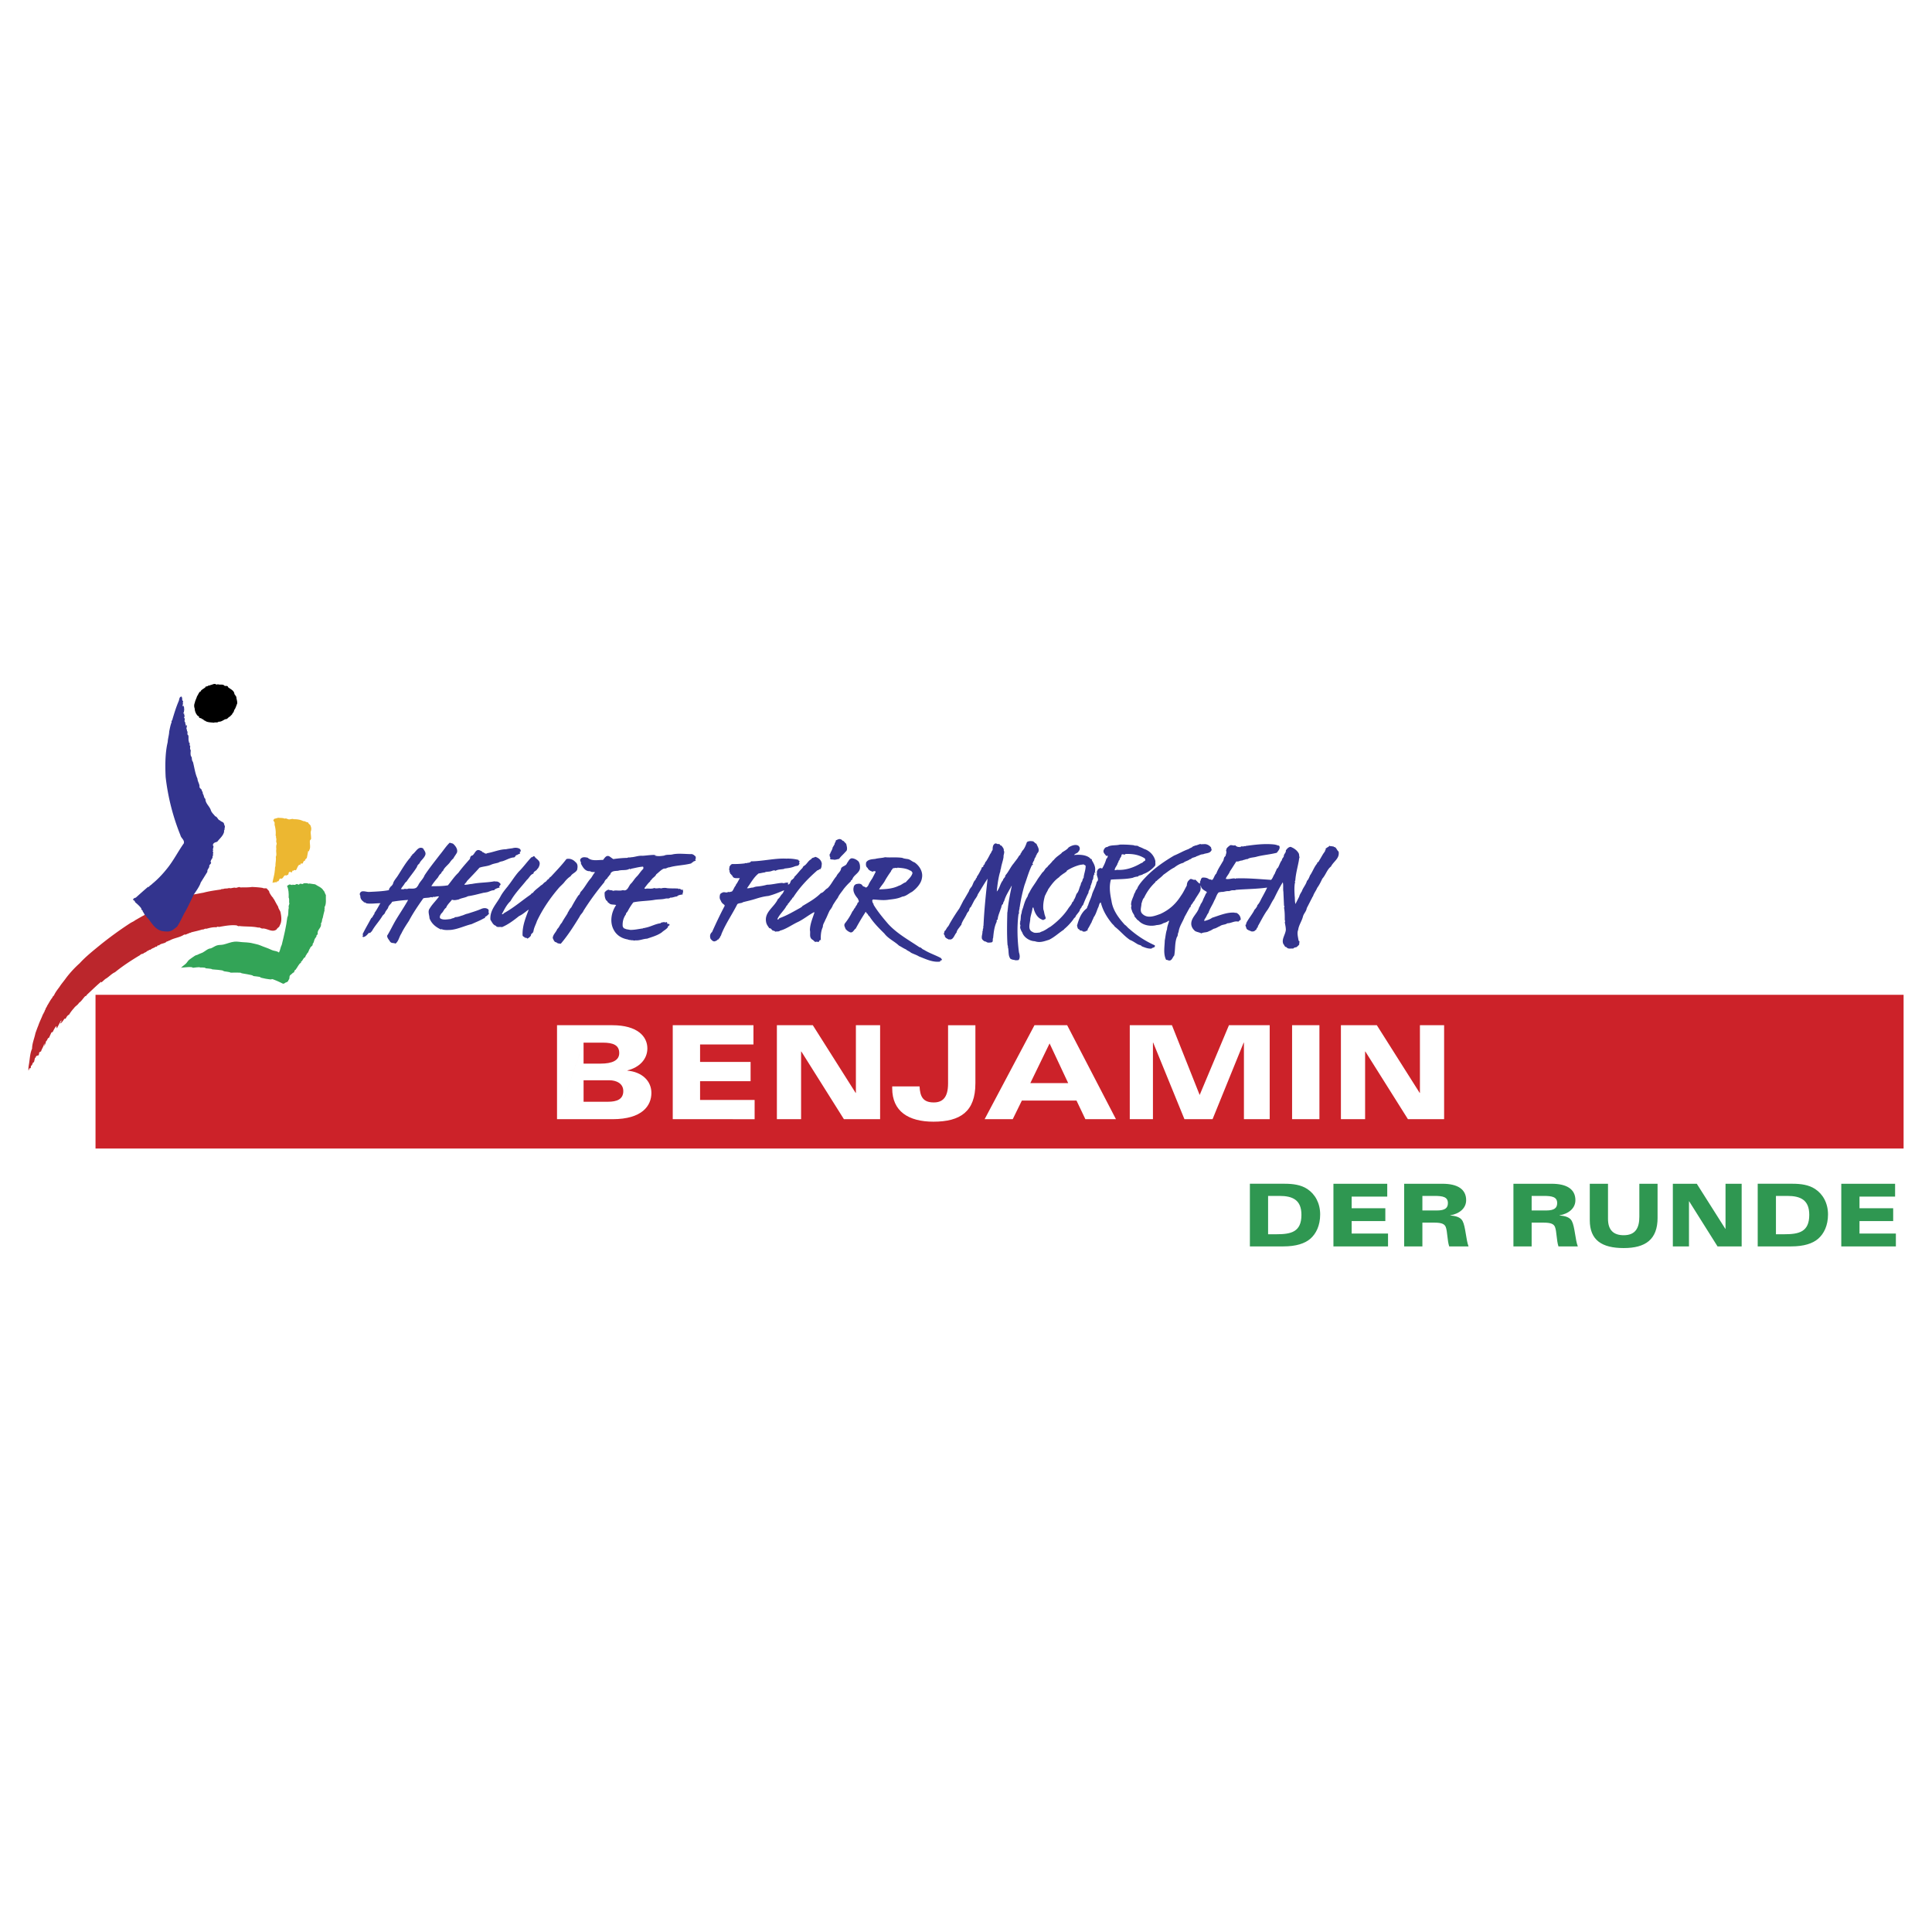 <svg xmlns="http://www.w3.org/2000/svg" width="2500" height="2500" viewBox="0 0 192.756 192.756"><g fill-rule="evenodd" clip-rule="evenodd"><path fill="#fff" d="M0 0h192.756v192.756H0V0z"/><path d="M126.518 119.316h1.127c1.342 0 2.199.414 2.199 1.887 0 1.715-1.031 1.939-2.502 1.939h-.824v-3.826zm-1.817 5.038h3.34c1.273 0 2.141-.293 2.678-.752.588-.502.994-1.334.994-2.434 0-1.135-.51-2.035-1.289-2.545-.633-.416-1.43-.52-2.252-.52h-3.471v6.251zM133.037 118.104h5.369v1.281h-3.551v1.16h3.36v1.281h-3.36v1.246h3.629v1.282h-5.447v-6.25zM141.912 119.316h1.195c.875 0 1.35.111 1.35.717 0 .477-.268.736-1.098.736h-1.447v-1.453zm-1.818 5.038h1.818v-2.371h1.213c.727 0 1.004.146 1.117.434.172.432.146 1.332.346 1.938h1.93c-.258-.648-.293-1.965-.596-2.535-.209-.391-.701-.512-1.23-.547v-.018c.936-.164 1.586-.717 1.586-1.514 0-1.092-.857-1.637-2.365-1.637h-3.818v6.25h-.001zM152.812 119.316h1.195c.875 0 1.352.111 1.352.717 0 .477-.27.736-1.1.736h-1.447v-1.453zm-1.818 5.038h1.818v-2.371h1.213c.727 0 1.004.146 1.117.434.174.432.146 1.332.346 1.938h1.932c-.26-.648-.295-1.965-.598-2.535-.207-.391-.701-.512-1.23-.547v-.018c.936-.164 1.586-.717 1.586-1.514 0-1.092-.857-1.637-2.365-1.637h-3.818v6.25h-.001zM165.377 121.498c0 2.164-1.203 3.021-3.377 3.021-2.182 0-3.387-.789-3.387-2.779v-3.637h1.818v3.506c0 1.125.562 1.629 1.568 1.629 1.193 0 1.559-.754 1.559-1.854v-3.281h1.818v3.395h.001zM166.9 118.104h2.389l2.85 4.501h.017v-4.501h1.61v6.25h-2.407l-2.832-4.502h-.017v4.502h-1.61v-6.25zM177.186 119.316h1.127c1.342 0 2.197.414 2.197 1.887 0 1.715-1.029 1.939-2.502 1.939h-.822v-3.826zm-1.819 5.038h3.342c1.273 0 2.141-.293 2.676-.752.59-.502.996-1.334.996-2.434 0-1.135-.51-2.035-1.291-2.545-.631-.416-1.428-.52-2.25-.52h-3.473v6.251zM183.705 118.104h5.369v1.281h-3.551v1.16h3.36v1.281h-3.36v1.246h3.629v1.282h-5.447v-6.25z" fill="#2f9751"/><path fill="#cc2229" d="M9.53 99.252h180.392v15.338H9.53V99.252z"/><path d="M58.224 107.779h2.572c.675 0 1.39.299 1.39 1.078 0 .832-.662 1.064-1.52 1.064h-2.442v-2.142zm-2.65 3.883h5.533c2.974 0 3.883-1.35 3.883-2.623 0-1.195-.935-2.09-2.39-2.221v-.025c1.208-.299 1.988-1.131 1.988-2.195 0-1.195-1-2.312-3.494-2.312h-5.52v9.376l2.649-7.637h1.922c1.052 0 1.636.26 1.636 1.039 0 .729-.688 1.053-1.857 1.053h-1.702v-2.092l-2.648 7.637zM67.12 102.285h8.052v1.924h-5.325v1.74h5.04v1.922h-5.04v1.869h5.442v1.922H67.12v-9.377zM77.51 102.285h3.584l4.273 6.754h.026v-6.754h2.416v9.377h-3.611l-4.247-6.752h-.026v6.752H77.51v-9.377zM97.314 108.104c0 2.793-1.493 3.807-4.181 3.807-2.506 0-4.117-1.039-4.117-3.326v-.193h2.728c.052 1.012.338 1.598 1.416 1.598.844 0 1.429-.443 1.429-1.896v-5.807h2.727v5.817h-.002zM106.574 108.064h-3.779l1.922-3.961 1.857 3.961zm-8.338 3.598h2.805l.91-1.857h5.453l.885 1.857h3.051l-4.869-9.377h-3.26l-4.975 9.377zM112.717 102.285h4.207l2.767 6.961 2.922-6.961h4.065v9.377h-2.571v-7.637h-.027l-3.103 7.637h-2.805l-3.117-7.637h-.026v7.637h-2.312v-9.377zM128.912 102.285h2.727v9.377h-2.727v-9.377zM133.783 102.285h3.584l4.274 6.754h.025v-6.754h2.414v9.377h-3.609l-4.248-6.752h-.026v6.752h-2.414v-9.377z" fill="#fff"/><path d="M21.753 68.272c.207.079.5-.049.658.158.122.031.298-.061.347.134.22.188.592.317.628.658.019.104.146.14.122.25.018.006.043.019.073.012-.012.231.109.445.085.701-.079.189-.134.384-.232.562-.115.109-.067.311-.238.408-.006.146-.17.201-.231.323-.201.061-.256.293-.482.274-.237.11-.42.274-.676.25-.128.14-.329.024-.47.104-.28-.042-.683-.018-.902-.219-.122.019-.146-.183-.28-.134-.049-.164-.342-.049-.292-.25l-.086-.073-.018.019a1.124 1.124 0 0 1-.335-.762.75.75 0 0 1 .012-.573c.037-.226.165-.433.22-.64.098-.134.158-.317.28-.457.097.006.104-.116.159-.159.128-.11.292-.189.414-.305l.043-.091c.073.073.122-.024.201-.013.049-.122.165-.006.238-.104.183-.012.335-.165.542-.085.055.092.147.006.22.012z"/><path d="M28.393 81.678c.17-.085.311.092.494.073.134-.012.299-.085.408-.019.348 0 .665.037.969.195.165-.03.287.128.469.116.037.176.269.231.274.42.085.165.037.402-.012.542.006.231.049.457.043.701l-.116.146c-.043.329.103.707-.073.969a.157.157 0 0 1-.043.128c-.018-.012-.018-.061-.061-.043-.043.238-.085.47-.135.701-.079.067-.219.177-.188.323-.11-.134-.122.074-.189.104.018.256-.268-.012-.262.231l-.043.049-.061-.049c-.195.158-.207.378-.354.573-.049-.055-.14-.024-.201-.013l-.073.073-.061-.049-.042.195a.568.568 0 0 0-.262-.049c-.14.055-.019.305-.219.293 0 .03-.031.042-.043.061-.091-.012-.177-.043-.25.03-.104.11-.134.274-.311.293-.226-.104-.159.237-.348.274-.012-.024-.042-.006-.061-.013-.03.031-.037.092-.085.104-.042-.006-.079-.055-.116-.019l-.048.049L27.35 88c-.019.067-.092.079-.158.073.049-.391.189-.774.219-1.189.042-.146-.006-.317.073-.469-.018-.299.085-.622.031-.921.127-.25-.006-.512.055-.773-.019-.171-.031-.378.042-.524-.024-.146-.097-.262-.024-.415-.079-.043.024-.104-.031-.159-.055-.091.031-.188-.061-.262.042-.299 0-.665-.073-.97-.073-.146.043-.341-.104-.438-.019-.037-.019-.085-.055-.116.048-.055.073-.128.146-.158.146-.018.219-.067.366-.091.19.036.433-.007.617.09z" fill="#ecb731"/><path d="M19.292 89.243c.323-.043.677-.128.994-.177.555-.152 1.188-.238 1.768-.323.042-.055.14-.061.177-.03.183-.104.427-.031.616-.116.231.085.457-.098.689-.012l.347-.092c.091.079.256.031.354.043.268 0 .634 0 .908-.043.323.013.713.037 1.055.092.128.079.28.018.409.055.079.127.274.237.262.396.109.195.238.42.396.555-.031.091.097.116.103.189.123.231.244.457.378.677.03.195.165.347.231.524.092.42.171.969-.073 1.347-.024.189-.238.231-.305.396-.427.341-.902-.079-1.359-.091-.171.049-.311-.146-.47-.085-.597-.141-1.292-.085-1.901-.159-.098.049-.177-.031-.262-.062-.548-.066-1.115.043-1.67.135-.092.061-.25-.073-.335.055-.317-.037-.689.055-1.012.146-.171-.049-.256.109-.421.073-.354.116-.719.189-1.085.281-.073.073-.194.03-.262.115-.152.012-.274.158-.439.104-.445.311-1 .33-1.463.598-.104.005-.165.11-.28.091-.201.244-.585.165-.787.408-.152-.11-.158.195-.311.104-.152.152-.372.152-.524.317-.134-.024-.219.122-.354.134-.098.152-.274.128-.378.262-.098.018-.237.036-.305.134-.859.518-1.713 1.066-2.505 1.712-.366.158-.622.494-.981.684l-.377.34-.031-.072c-.487.402-.963.883-1.42 1.299-.031.066-.073.139-.159.133-.213.207-.372.506-.628.672-.122.225-.36.316-.5.529a4.055 4.055 0 0 0-.494.658c-.177.061-.268.27-.354.42-.116-.109-.146.092-.219.135a.877.877 0 0 1-.293.324c-.036-.111.189-.232.073-.312-.14.258-.28.514-.408.775-.092-.025-.006-.152-.073-.201-.146.158-.256.377-.354.584l-.128.043-.25.543c-.158-.006-.134.25-.28.322-.043.146-.079.299-.159.439-.104-.061.08-.158-.042-.176-.049.299-.238.498-.311.785-.067-.035-.11.066-.176.074-.019.104-.007.256-.116.322-.085-.029-.183.049-.22.115-.018.025-.012.062-.012.092l-.073.012-.104.439c-.177.02-.122.287-.281.354-.061.074.024.299-.146.25h-.024c-.018.086-.067.164-.092.244-.043-.275.043-.58.074-.859.067-.451.091-.922.28-1.336 0-.523.231-1.023.335-1.547.091-.25.183-.52.28-.744.128-.391.323-.75.463-1.127.085-.08.073-.207.165-.264-.012-.09.067-.176.104-.268.012-.129.14-.213.146-.316.189-.287.311-.568.537-.836.012-.127.14-.152.177-.262.134-.287.341-.549.53-.805.183-.293.445-.584.64-.865.408-.543.884-1.055 1.377-1.494.591-.652 1.329-1.237 1.975-1.767a36.88 36.88 0 0 1 3.103-2.255c.146-.085.311-.146.451-.262.305-.17.609-.359.92-.512-.072-.122 3.972-1.88 4.889-2.06z" fill="#bb262c"/><path d="M18.195 69.725c-.098.177.183.22.03.366.092.127-.055.262.012.377.024-.018.043-.054.074-.054.024.104.091.207.042.323l.043.024c-.049.116-.012.269-.098.366-.012.037.019.049.024.073.03 0 .043-.024.061-.042-.061.146.104.256-.012.396-.012.049.006.104.055.116.043.14-.091.293.061.396-.03.171.122.305.031.451.042-.043.024-.153.115-.159.055.159-.115.33.031.47 0 .049-.048.11.012.146a.032.032 0 0 0 .03-.019c.025.116-.061.354.074.396.067.183-.019.445.073.658v.092h.055c.049.097-.036.256.073.335-.006.128-.055.286.049.408-.012.231-.067.536.098.701.019.164.012.354.122.469.146.555.213 1.146.451 1.67.012.274.188.494.207.744-.055.262.268.256.231.512.122.042.061.189.116.281.11.152.08.402.25.494l-.012.018c.019.457.439.719.555 1.14.092.231.268.36.421.567.237.055.268.378.487.414.098.146.323.122.39.317.018.152.165.305.048.458.074.128-.085.213-.03.335-.097.433-.42.664-.688 1.012-.14.061-.372.08-.427.293 0 .055-.006.128.049.146.018.152-.104.292-.03.439 0 .049-.061.073-.043.128.091-.006.031.152.024.22-.049.036.037.055.031.091-.098.122-.055.152-.085.305-.085.122-.165.25-.189.396a.075.075 0 0 1 .042.116c-.024.115-.201.188-.165.305.006.195-.238.329-.189.561l-.67 1.079c-.08.323-.53.973-.684 1.179-.124.247-.689 1.474-.926 1.836-.264.487-.412.875-.739 1.375-.488.387-.624.55-1.275.475-.887-.05-1.236-.824-1.644-1.301-.118-.067-.188-.273-.314-.357-.073-.122-.136-.244-.215-.354.031-.14-.17-.098-.116-.25-.159-.25-.42-.463-.64-.658.042-.098-.122-.073-.073-.171-.037-.03-.128 0-.122-.073.03-.122.158-.176.268-.195.409-.366.812-.731 1.226-1.079.024.006.042.018.073.012.073-.127.244-.195.354-.323.561-.451 1.122-1.061 1.566-1.634.585-.75 1.024-1.615 1.579-2.401.085-.347-.274-.506-.335-.792a22.211 22.211 0 0 1-1.481-5.821c-.055-1.134-.055-2.414.207-3.492.012-.354.14-.695.146-1.042.067-.305.122-.652.25-.951-.073-.11.079-.159.073-.262.183-.615.372-1.237.628-1.828.067-.159.042-.427.274-.451.073.039.036.161.091.228z" fill="#33348e"/><path d="M30.788 88.17l.073-.024.585.085c.281.195.646.299.823.615.134.11.141.312.244.452-.024.402.079.877-.146 1.231.091.092-.055.177.019.274-.067.25-.141.542-.189.792-.104.159-.03.396-.177.524.104.452-.396.616-.323 1.055.012.11-.128.073-.116.177 0 .14-.134.22-.177.335-.085.152-.067.354-.207.47.055.256-.257.25-.263.481-.091.024-.055.134-.115.189-.043.104-.08.238-.177.292-.048.146-.177.219-.189.384-.219.055-.213.342-.427.452.073.091-.115.177-.115.177-.159.17-.421.719-.494.658-.067.08-.042.281-.177.25-.073.092-.28.25-.28.25-.146.121-.006.365-.177.48.006.123-.104.178-.189.232-.158 0-.237.219-.42.115-.096-.057-1.065-.514-1.068-.422-.003.094-1.173-.148-1.134-.186.075-.072-.734-.109-.721-.143.039-.1-1.189-.246-1.182-.281.019-.09-1.105-.027-1.095-.047.037-.068-.664-.121-.663-.148.005-.127-1.157-.16-1.157-.182-.002-.074-.659-.088-.652-.109.033-.098-.552-.061-.549-.074.02-.08-.745.047-.733.033.058-.068-.293-.082-.432-.072-.217.016-.438.033-.665.053-.018.012-.043.043-.061.018.148-.152.308-.257.466-.395.131-.114.218-.308.355-.412.153-.117.403-.288.563-.393.123-.08.195-.054.32-.127.138-.08.307-.118.448-.19.279-.143.525-.412.825-.42.186-.072.411-.235.6-.294.227-.07.418-.034.646-.086.369-.085.736-.25 1.101-.288.33-.034.657.056.976.058.185.002.319.027.498.041.23.018.471.105.689.143.303.052.622.225.896.313.205.066.461.179.646.265.296.137.507.079.742.264.14-.244.146-.536.28-.774.22-.902.445-1.817.555-2.737.159-.305.055-.634.146-.951-.049-.134.019-.292.061-.426-.073-.195.03-.408-.073-.598.018-.402-.006-.823-.165-1.17.128-.025.189-.195.341-.116.091-.024.165.11.232-.019.116.08.219.031.335-.012.104-.116.207.104.323 0 .037-.104.134-.043.207-.061.098.091.183-.031.274-.055.152-.007.311-.007.439.054z" fill="#33a457"/><path d="M84.428 84.192c.052.242.182.624-.061.78-.226.277-.442.425-.65.719-.156.026-.382.113-.538.079-.139-.044-.451.043-.33-.226-.078-.069-.095-.234-.061-.347h.026c.069-.225.242-.433.26-.65.069-.087.121-.208.191-.312-.009-.147.148-.251.122-.39.199-.069.33-.208.555-.078.086.026.113.156.199.122l.287.303zm-39.209 0c.217.199.477.529.373.867-.113.217-.269.399-.373.607-.139.096-.26.269-.364.416-.208.26-.546.494-.659.815-.087.035-.156.147-.182.243-.139.078-.244.269-.33.417-.225.26-.459.538-.65.858.538 0 1.102.009 1.656-.087.32-.39.659-.901 1.04-1.248.364-.503.746-.919 1.153-1.387.035-.182.061-.312.26-.347.26-.199.321-.685.763-.494.052.052.19.052.225.165.173.018.286.243.485.104.633-.104 1.214-.381 1.864-.391.234-.052.434-.069.659-.104.242-.069.562-.069.771.104.009.07.079.148.026.226-.043.018-.13.069-.061.122.008.009.017.026.034.018-.026.121-.216.104-.303.208-.217-.009-.156.251-.373.243-.364.035-.702.251-1.083.373-.113.026-.286.052-.408.139-.216.07-.503.104-.736.208-.408.182-.763.156-1.171.303-.39.451-.84.901-1.248 1.335-.052.147-.208.234-.26.364.269.018.477-.061.754-.078.78-.156 1.508-.121 2.271-.269-.009.018.008.026.026.043.008-.017.026-.026.017-.043h.061c-.009.087.113.009.078.018.182.026.261.078.39.225.104.156-.225.217-.06.373-.2.069-.469.122-.572.287-.286-.026-.546.199-.815.207-.052.026-.138.026-.208.035-.528.121-1.014.269-1.578.346-.286.165-.624.165-.936.33-.234.043-.425.104-.659.018-.199.269-.468.485-.589.807-.217.129-.269.416-.477.572-.069.121-.199.286-.122.468.269.217.746.112 1.084.078.086-.078.303-.061.416-.183.32-.008.477-.104.771-.182.139-.051.303-.138.477-.165.451-.147.867-.269 1.308-.451.217-.104.478-.156.694-.017.2.112.009.303.139.451-.087.13-.251.276-.408.347.043.095-.061.13-.121.139-.373.225-.806.381-1.205.572-.693.165-1.378.511-2.106.581-.295.009-.624.043-.927-.086l-.035.043c-.529-.243-.945-.59-1.145-1.127 0-.295-.199-.685.018-.963.26-.441.658-.806.936-1.205-.191-.052-.391.087-.607.035-.052.113-.121.026-.19.026-.277.104-.477.043-.771.122-.512.719-1.023 1.474-1.439 2.254-.26.398-.546.824-.755 1.266-.225.338-.268.771-.589 1.005-.147-.104-.398 0-.537-.208-.113-.191-.304-.373-.286-.59.329-.529.572-1.075.901-1.621.382-.633.841-1.309 1.188-1.942a13.71 13.71 0 0 0-1.595.182c-.104.234-.355.338-.407.615-.113.2-.304.364-.33.59l-.043-.034c-.009.095-.156.164-.199.26-.321.537-.754.971-1.049 1.517-.087.051-.165.234-.286.147-.165.182-.312.382-.555.425-.225-.025.104-.251-.095-.243.277-.589.581-1.075.875-1.638.165-.096.173-.287.312-.407l.018-.122c.199-.269.347-.555.511-.841l-.017-.061c-.009.018.009.026.017.035.026-.026.078-.053.078-.096-.425-.009-1.014.096-1.43 0-.052-.122-.226-.035-.243-.147-.208-.139-.346-.338-.329-.59-.052-.095-.07-.147-.043-.251.026-.087.087-.13.165-.182.234-.069.485.043.737.043.606-.035 1.361-.052 2.002-.183-.035-.147.139-.277.191-.39.086 0 .13-.139.199-.208.052-.295.286-.537.45-.78.408-.624.815-1.361 1.31-1.898.018-.147.173-.165.19-.312h.035c.321-.251.546-.824 1.023-.573.104.2.303.391.225.642-.13.364-.46.546-.589.858-.096.086-.226.208-.243.346-.312.512-.72.971-1.049 1.474-.095.043-.182.182-.226.26-.095.147-.251.32-.329.477.13.009.251.052.373-.026.13.017.26.035.364-.018.286-.026.789.104.928-.269h.035c.147-.399.512-.659.659-1.058.494-.745.962-1.317 1.518-2.045.329-.39.632-.875.996-1.214.112.059.242.051.346.12zm23.839 1.023c.069.043.2.078.226.147.164.078.13.191.13.33-.147.07.113.165-.069.199-.086.043-.217.061-.243.165-.043-.026-.104.043-.139.087-.702.191-1.5.191-2.176.39-.208 0-.303.156-.529.121-.295.104-.521.381-.78.572-.121.269-.381.338-.512.589-.095-.009-.061.104-.121.147-.217.182-.382.442-.555.65.026.077.147.077.208.043.234-.017.528.052.78-.061.234.104.45-.035.676.043.2-.061.442-.069.59-.026.416.043.693.008 1.127.043.052.104.121-.017.208.018-.017.095.087.069.139.104h.147c-.086.139.078.225-.086.347.035.026.043.061.043.104-.147.052-.442.043-.572.208-.234.017-.451.139-.676.122-.173.147-.303.043-.511.104-.355.087-.694.052-1.083.122-.659.113-1.448.104-2.089.243-.208.26-.416.59-.572.902-.043.078-.191.182-.165.286-.252.356-.355.72-.33 1.188.035.104.113.251.226.243.113.087.364.087.511.13.46.009.858-.095 1.292-.147.043-.079.147-.009.2-.061.538-.087 1.014-.391 1.543-.451.121-.139.26-.062.407-.147.009.026-.009.034-.026.043.078.052.156-.009.226-.017.043.043.121.086.043.138.086.096.164-.009.243.087.061.174-.182.104-.139.26-.13.226-.442.364-.615.538-.442.321-.988.46-1.474.633-.399.017-.763.208-1.162.164-.113.061-.277-.034-.39 0-.104-.043-.26-.017-.373-.086-.581-.095-1.127-.408-1.414-.979-.407-.763-.233-1.751.252-2.454-.243-.086-.572.018-.737-.225-.052.026-.069-.043-.104-.061-.018-.13-.173-.156-.208-.287-.104-.225-.104-.433-.104-.676a.686.686 0 0 1 .39-.286c.156.096.304.009.451.122.347-.104.625.043.988-.079.495.174.572-.485.833-.676.2-.217.33-.469.572-.702.2-.199.382-.52.598-.711a.221.221 0 0 0 0-.251c-.407.026-.754.13-1.17.208-.035.034-.078.043-.139.043.008-.018-.009-.026-.026-.043-.339.217-.772.078-1.162.208-.26.017-.641 0-.754.303 0 .052-.044.113-.087.104-.018.13-.208.208-.208.33-.139.104-.269.225-.32.407a26.663 26.663 0 0 0-2.072 2.844c-.096.243-.286.347-.39.59-.589.954-1.162 1.863-1.881 2.705-.121-.035-.321-.008-.425-.147-.234-.009-.286-.26-.373-.424.026-.373.33-.573.451-.902.2-.165.26-.442.451-.616.173-.338.398-.65.598-.979l-.026-.017c.139-.156.199-.399.373-.538.226-.425.442-.798.711-1.205.147-.087.156-.234.225-.347.408-.416.65-.963 1.049-1.396.13-.191.226-.39.39-.572-.182-.044-.347.026-.494-.104-.503.043-.729-.407-.919-.754.061-.156-.147-.277-.044-.451.183-.26.495-.182.72-.139.407.381 1.049.208 1.535.225.165-.199.303-.485.606-.372.13.078.286.208.417.286.477-.069.927-.113 1.404-.121.121-.087.226-.009.355-.061.373-.009.746-.182 1.161-.147.442-.026.919-.113 1.336-.078-.044.043-.113 0-.148.043.303.104.616.07.962.017.26-.129.589-.052.841-.121.597-.132 1.334-.019 1.958-.028zm-15.223 1.049a.997.997 0 0 1-.199.424c0 .052 0-.017-.026-.017-.052.234-.381.225-.39.494-.304.078-.408.416-.65.615-.598.754-1.17 1.309-1.638 2.124-.399.381-.607.832-.859 1.292.104.069.166-.07.26-.122.937-.521 1.751-1.231 2.583-1.803.096-.078.122-.174.243-.183.208-.303.555-.502.823-.763.182-.061.26-.277.485-.364.035-.078.13-.13.165-.208.156-.035.182-.243.312-.269.529-.572 1.084-1.144 1.569-1.777.321-.086.667.043.884.286.278.199.244.512.183.797-.165.295-.503.355-.65.633-.243.147-.494.416-.641.615-.173.208-.425.408-.59.616-.832.979-1.577 2.072-2.132 3.251-.104.338-.312.667-.347 1.049-.078-.009-.009.078-.061.104-.069.061-.2.139-.182.26-.061.147-.234.252-.347.33-.069-.061-.147-.104-.243-.078-.06-.112-.251-.112-.251-.286-.026-.954.33-1.76.616-2.54-.33.226-.598.485-.962.65-.52.416-1.101.858-1.717 1.109-.19-.078-.459.087-.615-.147-.269-.069-.39-.398-.528-.589-.078-.988.624-1.586 1.04-2.393.208-.363.494-.71.754-1.022v-.061l.027.017c.355-.468.624-.91.997-1.335.442-.433.823-.971 1.274-1.447.13.018.156-.121.286-.104.181.313.614.4.527.842zm28.157-.087c-.026.199-.009.407-.165.555-.104-.069-.147.13-.26.087-.928.806-1.768 1.682-2.436 2.722-.078.009-.095.121-.147.182-.13.122-.226.33-.391.469.026.087-.078.121-.121.182-.251.485-.702.832-.918 1.335.139.104.147-.112.269-.121.745-.277 1.387-.667 2.089-1.049v-.043c.087.026.104-.043.139-.095.676-.408 1.283-.729 1.847-1.292.295-.078.39-.347.667-.494.355-.33.546-.807.884-1.188.104-.286.442-.46.468-.798.139-.242.528-.226.598-.546h.017c.122-.165.208-.407.434-.451.251 0 .511.139.693.321.139.226.156.442.139.702-.095.485-.641.642-.772 1.101-.077.052-.147.086-.147.182a6.542 6.542 0 0 0-.711.763c-.182.277-.45.555-.581.875-.182.234-.338.494-.486.719-.06.19-.199.391-.312.529-.165.312-.287.667-.451.962-.078.234-.251.425-.243.693-.19.399-.226.894-.199 1.353l-.043-.061c-.095.035-.122.13-.165.208l-.242-.026c-.166.095-.243-.139-.391-.199-.364-.243-.165-.616-.251-.962.017-.607.269-1.179.451-1.742l-.035-.044c-.598.321-1.066.729-1.665 1.006-.581.277-1.127.685-1.733.841-.122.121-.286.052-.477.104l-.062-.086c.018.052-.104 0-.138-.035-.018-.009-.026.008-.043.017-.112-.078-.173-.26-.347-.243-.113-.173-.243-.321-.303-.538-.261-1.066.789-1.534 1.161-2.375.2-.13.26-.364.434-.512.069-.096.164-.251.182-.363-.546.225-.997.424-1.578.571-.417.035-.884.165-1.266.286-.434.139-.807.217-1.249.33-.165.13-.407.069-.572.2-.529 1.049-1.17 1.95-1.595 3.008-.009.138-.156.234-.147.355-.122.009-.078.199-.208.156-.078.122-.19.147-.303.191-.173.035-.321-.13-.425-.269-.086-.26-.043-.495.156-.659.381-.85.797-1.733 1.231-2.558.087-.139-.061-.182-.139-.26a.698.698 0 0 1-.225-.329c-.122-.165-.122-.33-.086-.529.017-.173.182-.226.312-.287.183-.052.338.087.512-.043.13.043.234-.009.381-.043.174-.182.208-.417.373-.589.018-.113.078-.156.139-.251l.269-.485c-.278-.026-.65.095-.754-.269-.078-.008-.095-.139-.191-.165-.026-.13-.112-.217-.078-.347-.095-.104.018-.217-.018-.347.079-.112.139-.26.304-.286.424.009.78-.008 1.231-.06.069-.078.147.017.225-.043.139-.035.312-.009.407-.165 1.11 0 2.411-.329 3.52-.269a4.29 4.29 0 0 1 1.23.13c-.017.009-.034.018-.026.035.044.07.156.035.104.122-.06.078 0 .156 0 .226-.043.061-.06.121-.121.165-.113.06-.26.052-.373.104-.312.13-.65.173-.997.208l-.043.035c-.269.061-.616.035-.858.191-.139-.104-.321.009-.434.035-.199.078-.511.026-.65.13-.182.008-.416.086-.598.095-.512.407-.772.954-1.162 1.474.199.043.381-.07.589-.061.122-.043.243-.087.373-.104a5.183 5.183 0 0 0 1.04-.182c.485 0 .997-.156 1.518-.182.19.086.329-.07.528-.018.017.035.087-.044.087.035l-.07.061c.086.018-.017.043.043.087.295-.078.156-.399.434-.511.043-.069.173-.122.182-.252.303-.286.52-.615.841-.919-.026-.086.078-.121.122-.182.26-.121.434-.546.719-.659.07-.182.26-.13.407-.243.331.093.618.336.652.691zm8.028-.589c.165.078.364.095.546.121.26.043.434.26.676.33.486.338.875.936.737 1.578-.078.538-.555 1.049-.997 1.37-.304.139-.581.434-.962.468-.407.2-.875.252-1.335.304-.529.096-1.066.009-1.578-.018-.156.087-.043.26-.018.373.052.034.078.078.061.139.416.693.936 1.318 1.474 1.942.901.979 2.072 1.604 3.112 2.315.191.008.251.199.434.242.538.347 1.188.546 1.717.841.017.086.112.078.078.19-.061.07-.182.009-.165.156-.763.095-1.413-.251-2.106-.511-.243-.156-.572-.251-.815-.381-.104-.113-.355-.19-.495-.329-.243-.096-.459-.26-.693-.373-.451-.434-1.066-.685-1.456-1.205-.521-.511-1.093-1.084-1.491-1.716-.147-.078-.147-.269-.286-.312-.026-.043-.026-.104-.086-.139a22.708 22.708 0 0 0-.997 1.673c-.191.104-.286.503-.616.347-.043-.061-.165-.035-.165-.121-.13-.009-.121-.13-.225-.165-.052-.208-.208-.364-.078-.572.303-.381.546-.763.754-1.205.122-.096.148-.278.269-.364.043-.174.226-.286.243-.495.234-.096.078-.286.017-.434-.251-.294-.511-.676-.407-1.101.026-.164.095-.251.251-.329.208-.035.425-.096.606.104.069.182.243.113.347.243.121-.018.208-.13.269-.243.087-.225.251-.468.39-.676.112-.208.208-.407.33-.633v-.062c-.104-.018-.191-.061-.269.034-.225-.06-.459-.173-.528-.381-.191-.113-.182-.364-.147-.555.199-.312.598-.304.919-.347.312-.086.685-.078.962-.165.561.053 1.099-.025 1.723.062zm.771 1.265c.13.018.182.112.251.226-.078.39-.416.633-.676.944-.234.062-.442.287-.694.348-.606.303-1.248.338-1.967.364.165-.312.451-.581.615-.919.174-.303.382-.615.589-.901l-.017-.018.199-.269c.139-.008.277-.069.416-.017l.035-.043c.443.034.903.068 1.249.285zM103.406 84.179c.086.261.348.547.164.858l-.129.165c.035.078-.131.164-.096.286a.556.556 0 0 0-.164.347c-.096.121-.113.226-.184.329.184.096-.086.139-.086.252-.295.624-.451 1.23-.693 1.881a16.487 16.487 0 0 0-.451 2.02c-.061.113.061.069-.043.165.018.234-.121.45-.043.659-.025-.009-.035.026-.061.043-.164 1.231-.121 2.601.043 3.84.078.243.131.564-.043.763-.164.017-.322.043-.451-.026-.104.009-.234-.043-.348-.095-.268-.338-.146-.771-.26-1.17h-.025c.078-.069-.018-.156-.018-.269-.068-1.006-.043-2.124-.018-3.173.018-.087.043-.217.035-.347.018.009.025-.008.043-.017l-.043-.087c.018.009.025-.009.043-.018l-.018-.017c.07-.659.234-1.482.383-2.167l-.018-.025c-.262.52-.582.953-.738 1.517a.663.663 0 0 0-.121.303c-.182.112-.129.321-.225.477-.104.355-.295.737-.305 1.084-.154.008-.068.147-.104.225-.234.486-.295 1.058-.346 1.595-.096.147.061.407-.191.451-.189.009-.355.07-.529-.087-.164.009-.32-.147-.391-.26-.076-.277.062-.486.045-.78.068-.052.025-.156.043-.225.078-.095.008-.208.061-.33.07-1.56.242-3.208.408-4.681-.348.512-.643 1.032-.98 1.569-.061.234-.242.424-.355.616-.113.217-.225.442-.346.659-.122.061-.139.234-.183.364-.069.095-.182.208-.225.33-.156.355-.434.685-.529 1.04.017.069-.026.052-.061.087-.147.251-.381.441-.416.71-.234.234-.321.798-.754.676l-.017.026c-.104-.078-.417-.156-.408-.416a.218.218 0 0 1-.069-.26c.069-.061-.009-.173.104-.208.121-.13.165-.321.329-.45-.035-.052.096-.087.078-.165a18.93 18.93 0 0 1 1.006-1.595c.156-.295.303-.581.451-.875h.017l.512-.884c.008-.122.113-.217.147-.304.243-.208.235-.607.51-.823-.025-.13.166-.191.123-.304.189-.234.312-.529.467-.798-.061-.173.262-.121.166-.329.182-.044.139-.294.285-.39a8.2 8.2 0 0 0 .416-.754c.105-.095.113-.26.227-.373.025-.208-.018-.494.242-.651.146-.052.242.087.363.044.148-.026.139.199.287.156.086.148.26.287.225.494.121.191-.043.408-.018.633-.051.39-.217.78-.268 1.188-.061.086-.035.26-.096.373-.174.607-.26 1.318-.312 1.898.295-.321.33-.797.615-1.126.018-.191.242-.261.242-.486.33-.364.521-.858.859-1.231.061-.113.199-.251.287-.391.119-.121.182-.338.328-.424.043-.026.018-.069.025-.104.096-.078.131-.26.26-.373.191-.234.297-.538.391-.798.182-.121.373-.112.6-.078.14.051.203.207.349.241zm16.698.044c.285-.044.572.121.736.347-.035.087.096.182.018.286-.166.312-.547.243-.816.373-.285.008-.398.13-.658.199-.164.139-.459.095-.59.312l-.043-.043c-.189.182-.512.217-.693.39-.312.069-.641.26-.902.468-.398.191-.709.468-1.082.719-.191.226-.504.425-.693.633-.113 0-.088.122-.166.165a4.992 4.992 0 0 0-1.066 1.491c-.156.147-.189.39-.268.598.008.321-.209.745.104 1.023.52.503 1.24.19 1.785 0 .877-.407 1.518-.962 2.064-1.829.225-.304.381-.667.572-.997.016-.226.061-.416.242-.555.191-.269.373.069.615-.043.146.146.277.294.408.39.104-.026.033-.147.061-.199.096-.147.051-.286.225-.391.27-.026.512.026.703.183.129-.052.199.104.32.018.156-.191.191-.451.373-.607.156-.442.406-.78.633-1.188.156-.191.061-.416.285-.555.018-.182.156-.373.043-.555.053-.043.045-.129.045-.164.094-.157.232-.26.381-.364.156-.043.346.078.494 0 .068.086.227.173.312.165-.035.009.094.034.094-.026 0 .035.035.052.062.043.086.034.068-.062.129-.062.078-.017.242.036.322-.043.086.061.146-.026.225-.017.84-.113 1.533-.2 2.375-.165.27.018.512.025.764.138.061-.017.121.026.139.086.068.252-.131.442-.27.633-.65.173-1.396.225-2.002.39-.338.104-.678.061-.963.269l-.043-.043c-.121.078-.32.086-.469.165-.156-.034-.355.147-.555.078-.225.338-.416.659-.65 1.005-.078.252-.346.503-.408.737.287.079.607-.061.895-.043.033.078.086.008.129 0 1.127-.043 2.314.069 3.494.147.182-.165.225-.442.373-.615.043-.173.156-.321.199-.494l.086-.061c.174-.251.227-.572.426-.798-.018-.139.146-.251.189-.39-.025-.208.244-.347.201-.589.137-.165.242-.321.477-.347.25.096.58.277.771.589.113.147.051.286.121.451-.053.113-.053.243-.078.373-.121.65-.303 1.274-.348 1.959-.104.069.035.165-.043.243-.068.434-.043.824-.018 1.292.035.234 0 .529.078.797.121-.243.244-.485.373-.737.043-.19.164-.372.26-.528.131-.381.408-.65.512-1.041.164-.156.191-.303.287-.477l-.018-.018c.295-.398.434-.884.754-1.248v-.086c.121-.026.174-.147.225-.243.199-.304.33-.607.555-.875-.051-.113.139-.121.043-.226.113-.165.27-.182.391-.312.027-.026.078-.017.096.026.131-.018.234.025.355.035-.01.035.025.052.061.043.191.052.242.329.408.451.139.685-.512.988-.756 1.491-.398.304-.52.833-.865 1.214-.148.312-.305.641-.512.919-.121.304-.348.555-.426.875-.078 0-.068.122-.086.122-.182.338-.355.702-.529 1.022-.051.364-.312.529-.391.884-.121.442-.406.824-.467 1.292-.139.321 0 .763.043 1.083.139.043.07.165.061.26.043.182-.156.234-.225.355-.121.061-.277.035-.373.165-.234-.035-.512.087-.678-.147-.189-.009-.189-.19-.303-.303-.217-.468.199-.928.244-1.413 0-.278-.07-.521-.105-.781.053-.035.027-.147 0-.208 0-.407 0-.884-.078-1.248.096-.061 0-.148 0-.226-.018-.451-.043-.893-.061-1.344-.051-.277.018-.659-.061-.944-.338.537-.623 1.118-.885 1.655-.26.364-.441.859-.736 1.231-.312.459-.59 1.023-.875 1.517.043.113-.096.122-.104.2-.018.156-.174.173-.244.286-.086-.009-.189.052-.311 0-.174-.087-.461-.139-.486-.347-.035-.096-.07-.182-.086-.286.094-.026.068-.147.104-.226.217-.408.545-.806.754-1.188.018-.104.139-.173.191-.269.051-.069.139-.173.139-.286.242-.234.346-.572.529-.875.154-.295.338-.616.449-.885-1.039.147-2.062.139-3.104.226-.182.096-.355-.009-.537.087-.035-.018-.096.026-.139.043-.242-.034-.441.052-.658.078-.113-.018-.287.035-.391.043-.225.226-.277.563-.451.832-.164.417-.441.78-.572 1.214-.121.138-.172.294-.26.451-.068.113-.199.251-.146.364.268-.078.545-.156.779-.33.693-.216 1.447-.554 2.211-.511.043.043.174 0 .242.043.26.139.4.399.391.676-.131.043-.148.13-.242.182-.383-.095-.703.165-1.094.165-.189.156-.52.112-.736.286-.182.061-.373.216-.59.251-.154.061-.311.199-.494.243-.242.165-.52.087-.771.226-.189-.104-.424-.122-.615-.226-.207-.173-.355-.381-.389-.659-.053-.685.615-1.075.779-1.699.061-.096.129-.217.164-.347.078-.078.139-.217.199-.33.078-.243.217-.451.312-.711.088-.017.07-.112.096-.165-.217-.139-.547-.277-.59-.59l-.043-.043c.025.182.035.381-.043.572-.191.355-.426.642-.607 1.006-.068.017-.096.086-.104.139-.07.095-.182.208-.227.329.053.113-.094.087-.104.182-.182.304-.312.573-.494.885-.199.528-.537.945-.607 1.534-.104.139-.043.355-.164.485-.234.599-.146 1.214-.27 1.847-.182.182-.242.624-.631.468-.053-.009-.113-.07-.166-.017-.32-.59-.156-1.353-.146-1.951.078-.373.096-.772.225-1.119.01-.277.139-.563.209-.823-.018-.035-.053-.009-.078-.018-.131.13-.338.182-.512.243-.199.129-.426.165-.66.182-.57.156-1.377.043-1.803-.451-.164-.061-.25-.277-.391-.381-.016-.208-.189-.347-.242-.538-.051-.19-.164-.329-.061-.571l-.043-.044c-.035-.424.207-.745.312-1.144.078-.104.121-.226.164-.347a.626.626 0 0 0 .182-.303c.217-.382.486-.686.781-.989.807-.858 1.828-1.569 2.844-2.167.494-.199.943-.477 1.447-.65.139-.112.346-.138.434-.269.121-.025.242-.104.346-.104l.391-.139c.072.066.226.006.35.023zm-6.997.104c.146.095.381-.009.512.139.156.06.346.13.51.226.564.173 1.023.65 1.145 1.23-.018.156.035.338-.043.468-.346.381-.711.659-1.188.823-.129.13-.416.087-.512.243a1.362 1.362 0 0 0-.512.121c-.736.165-1.482.121-2.184.183-.199.702-.086 1.421.061 2.132.131.919.703 1.69 1.326 2.375.164.095.277.286.451.408a10.017 10.017 0 0 0 2.539 1.639c.078.26-.225.19-.328.329-.391.017-.65-.113-.963-.226-.078-.13-.277-.13-.408-.208-.26-.147-.502-.33-.779-.434-.615-.425-.936-.875-1.518-1.326-.078-.139-.207-.225-.303-.347-.494-.616-.867-1.248-1.066-1.985l-.035-.087c-.182.13-.156.382-.27.555-.137.338-.215.65-.432.945-.045.173-.156.312-.199.485-.131.208-.234.459-.391.677.008.034-.018.086.018.104-.096-.026-.07.156-.166.061-.068.139-.25.07-.346.087-.043-.165-.305-.017-.348-.226-.189-.018-.164-.225-.225-.355.164-.624.406-1.283.918-1.69.131-.095.096-.251.191-.355.086-.347.312-.745.408-1.144.146-.408.355-.746.451-1.188.32-.251-.096-.599.033-.902-.061-.113.035-.216.07-.321.061-.078.217-.19.346-.147.018.043.07.017.096.026.182-.312.32-.624.416-.962a.36.36 0 0 0 .139-.269c-.043-.104-.096.017-.164-.018-.088-.173-.338-.312-.242-.581.068-.156.172-.312.363-.303.312-.234.85-.13 1.248-.243.532-.009.905.009 1.381.061zm-5.41.182c.07.19.018.312-.096.451-.111.199-.346.173-.434.346.486-.052 1.172-.043 1.578.304.043.139.227.044.184.208.225.373.414.711.311 1.144-.008.069.104.052.035.122-.018-.017-.043-.052-.078-.035.008.113-.07.069.018.165-.113.07-.121.243-.139.382.008.156-.156.251-.104.39-.088.121-.078.277-.166.39.018.286-.242.477-.207.737l-.018-.018a13.89 13.89 0 0 0-.529 1.205c-.086.078-.129.122-.146.225-.07.087-.184.217-.184.33-.111.19-.303.39-.406.555.025.086-.166.173-.209.286-.26.364-.598.729-.961 1.023l.018.018c-.504.321-.945.754-1.492 1.022-.484.147-.91.33-1.43.147-.529-.017-1.094-.39-1.248-.867a1.556 1.556 0 0 1-.227-.546c.018.008.027-.018.043-.026-.068-.13.045-.069-.025-.2h-.018v-.043c.018.008.027-.009.043-.018-.076-.017-.033-.113-.043-.165.018.008.027-.009.043-.026-.016-.009-.025-.026-.043-.018.113-.26.035-.589.139-.84.027-.087.043-.234.061-.347.018-.018.053-.026.043-.061-.016-.035.027-.095.045-.147.121-.398.225-.814.467-1.161.035-.148.096-.287.184-.408.242-.502.562-.867.84-1.353.156-.216.312-.433.451-.633.225-.156.252-.407.494-.538.068-.147.225-.234.33-.381.094-.069.215-.286.303-.312.225-.312.529-.468.814-.72l-.018-.017c.234-.173.529-.294.693-.529.27-.182.729-.364 1.006-.147l.078.106zm6.51 1.127c.078.104.096.242-.061.286-.094.043-.139.173-.268.182-.746.442-1.578.754-2.471.676-.053.053-.121.035-.191.044-.008-.269.26-.451.295-.72.121-.069.043-.243.182-.286 0-.208.217-.32.199-.529.131-.156.287.078.391-.086.729-.027 1.326.069 1.924.433zm-5.895.737c.018.416-.182.849-.199 1.222-.111.086-.096.226-.146.329-.061.095-.148.234-.139.347-.166.295-.166.65-.416.902-.096.208-.131.434-.287.616.025.147-.139.165-.164.286-.096.242-.287.407-.408.615-.441.667-1.092 1.292-1.76 1.777-.199.095-.355.242-.572.346-.156.104-.338.13-.484.226-.252.018-.512.087-.721-.061-.545-.234-.217-.928-.225-1.327.053-.364.191-.72.225-1.066l.078-.061c.121.486.355 1.04.885 1.231.104.095.182-.026.285-.044.131-.095.018-.233 0-.347-.086-.199-.076-.398-.164-.615-.051-.468.025-.901.148-1.352.025-.07.094-.165.121-.26.078-.139.164-.277.199-.39.33-.478.633-.902 1.084-1.214.139-.165.346-.286.494-.407l.018.026c.068-.13.242-.122.285-.294a4.655 4.655 0 0 1 1.318-.573l.016.026c.062-.095.201.009.27-.087.088.053.181.07.259.149z" fill="#33348e"/></g></svg>